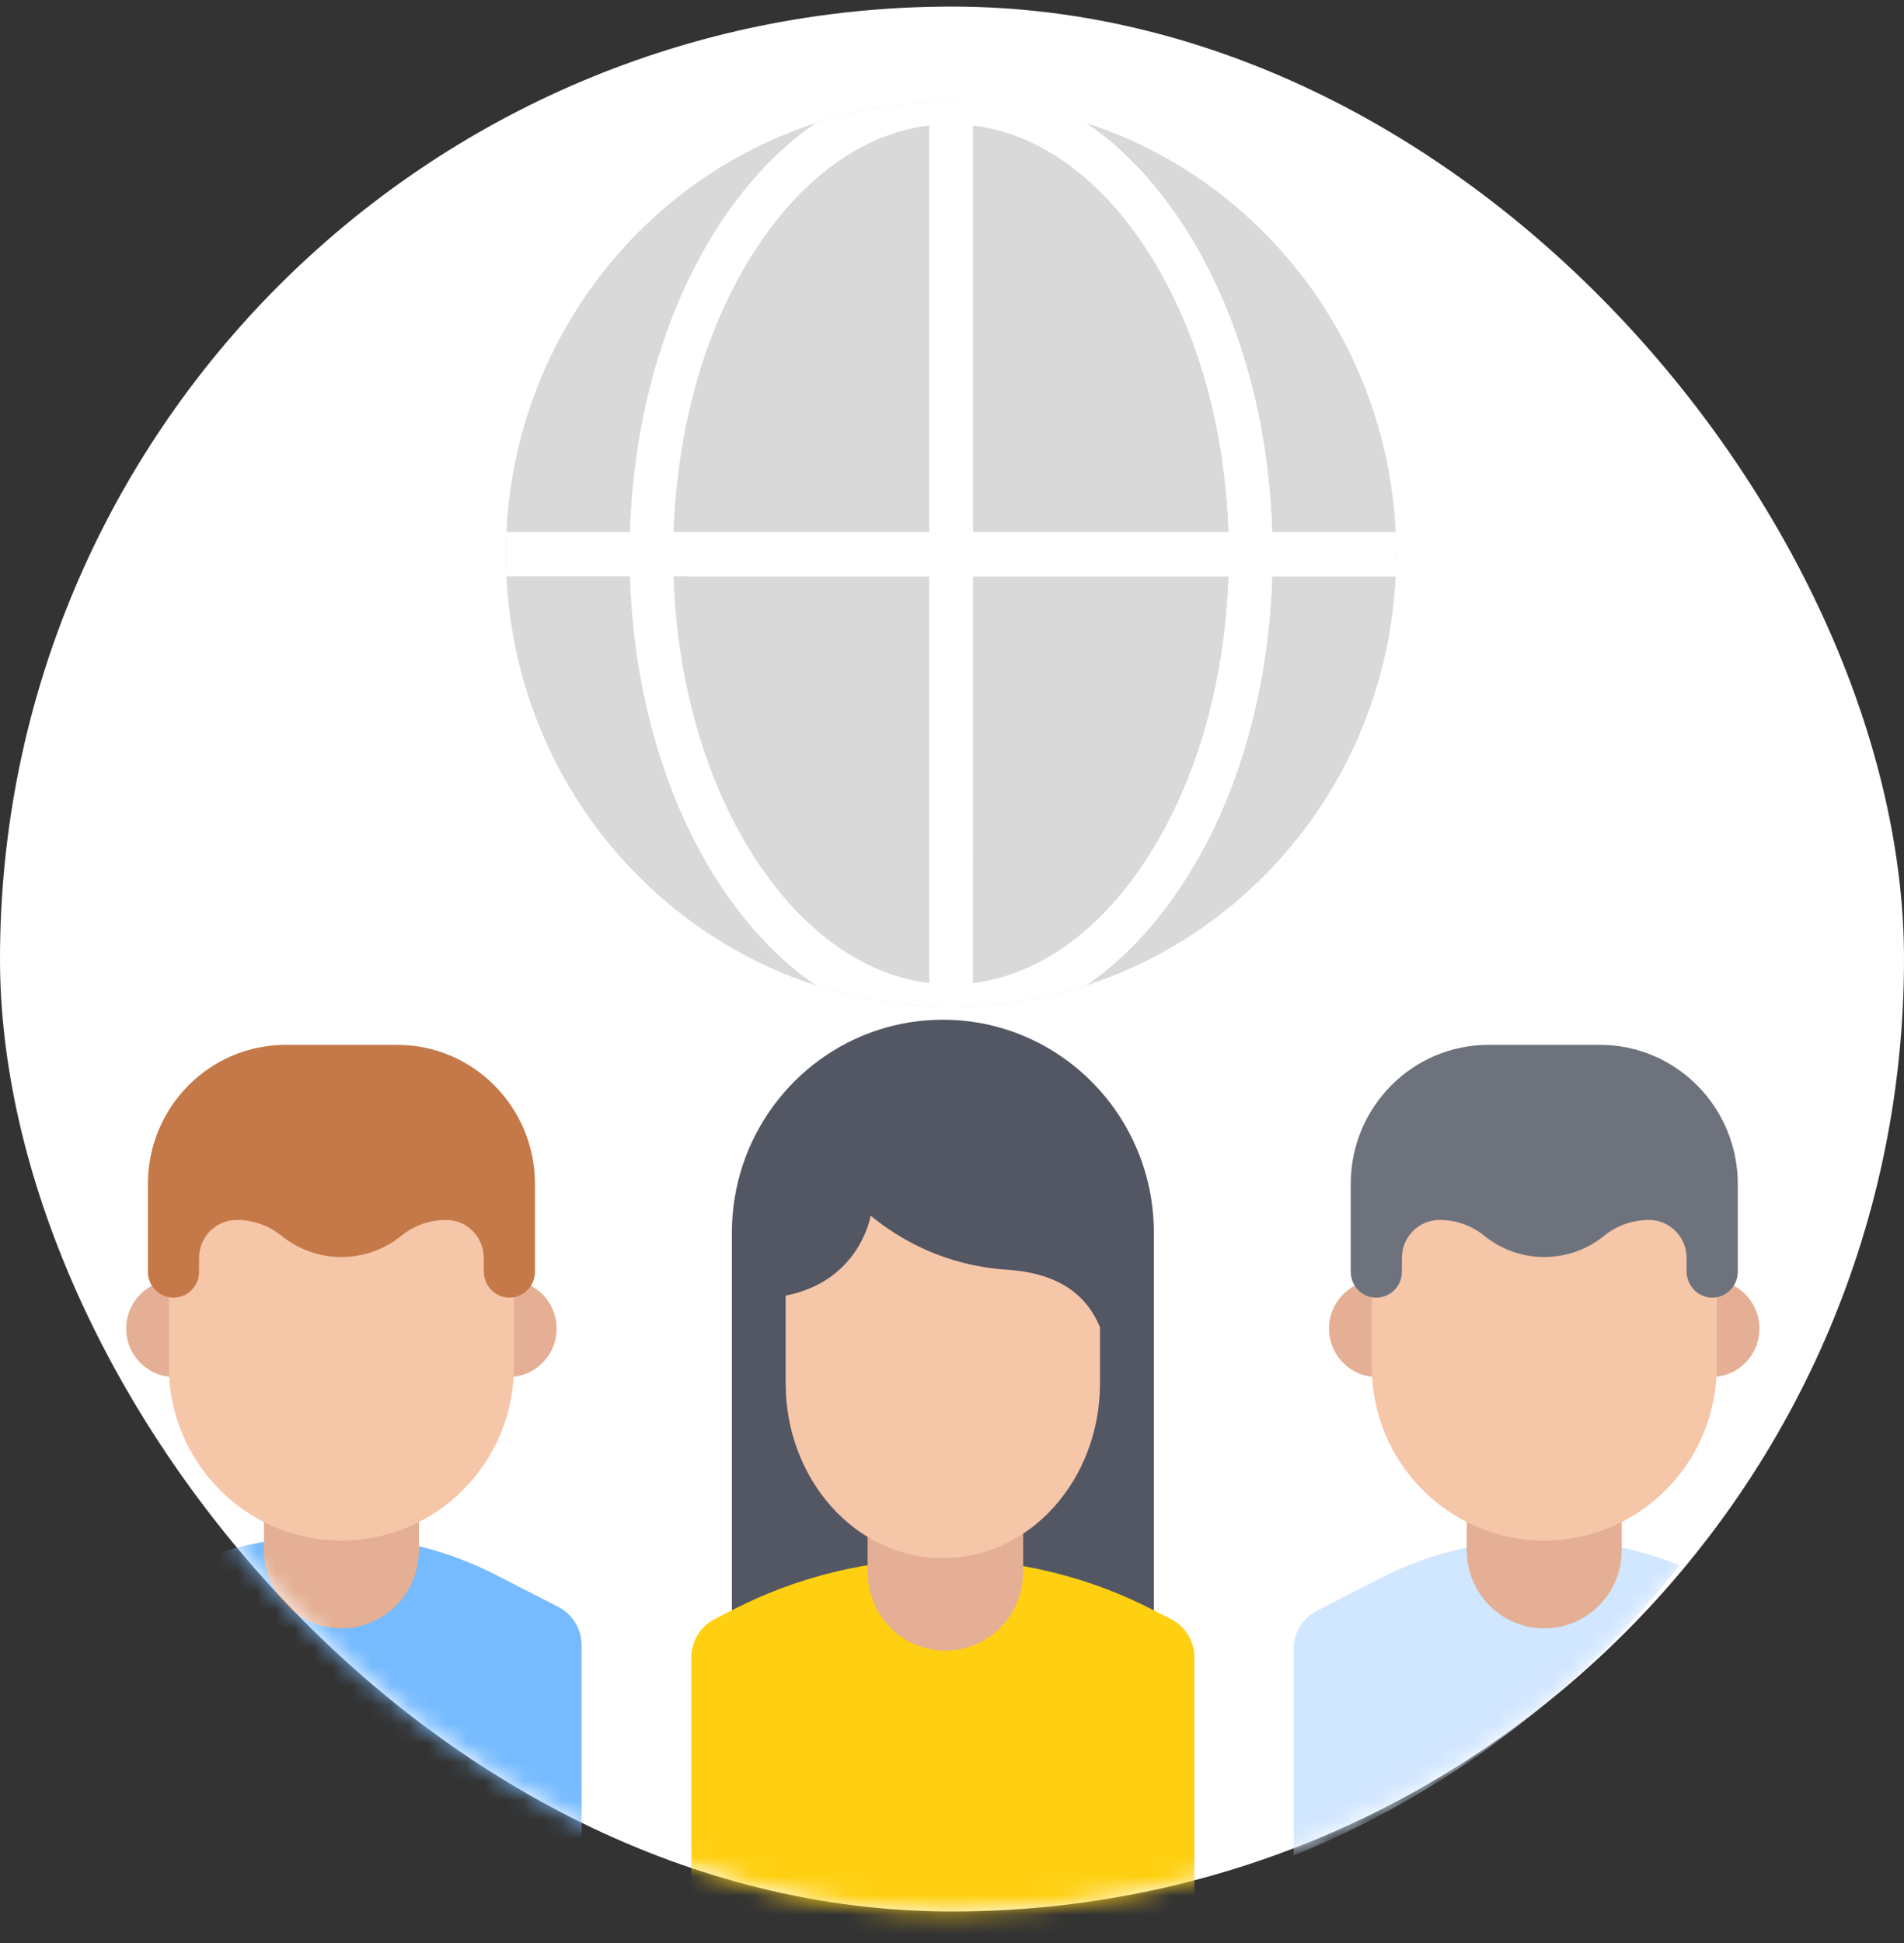 <svg width="100" height="102" viewBox="0 0 100 102" fill="none" xmlns="http://www.w3.org/2000/svg">
<rect x="0" y="0" width="100" height="102" fill="#333333" stroke="none"/>
<rect y="0.345" width="100" height="100" rx="50" fill="white"/>
<mask id="mask0" mask-type="alpha" maskUnits="userSpaceOnUse" x="0" y="0" width="100" height="101">
<rect y="0.345" width="100" height="100" rx="50" fill="white"/>
</mask>
<g mask="url(#mask0)">
<path fill-rule="evenodd" clip-rule="evenodd" d="M73.329 29.093C73.329 29.483 73.32 29.87 73.301 30.256C72.822 40.345 66.147 48.782 57.057 51.724C54.817 52.45 52.429 52.841 49.951 52.841C47.473 52.841 45.085 52.45 42.843 51.724C33.755 48.781 27.08 40.344 26.601 30.256C26.583 29.87 26.573 29.483 26.573 29.093C26.573 28.703 26.583 28.316 26.601 27.93C27.08 17.842 33.755 9.405 42.843 6.463C45.085 5.737 47.473 5.345 49.951 5.345C52.429 5.345 54.817 5.737 57.057 6.463C66.147 9.404 72.822 17.841 73.301 27.93C73.32 28.316 73.329 28.703 73.329 29.093Z" fill="#D9D9D9"/>
<path fill-rule="evenodd" clip-rule="evenodd" d="M51.096 27.929V6.578C54.481 6.989 57.653 9.214 60.129 12.95C62.794 16.972 64.338 22.254 64.524 27.929H51.096V27.929ZM60.129 45.236C60.107 45.269 60.085 45.302 60.063 45.335C57.598 49.011 54.452 51.201 51.096 51.607V30.256H64.524C64.338 35.931 62.794 41.214 60.129 45.236ZM48.806 51.607C45.421 51.197 42.248 48.971 39.773 45.236C37.108 41.214 35.564 35.931 35.378 30.256H48.806V51.607ZM35.507 25.861C35.959 20.977 37.435 16.478 39.773 12.95C42.248 9.214 45.421 6.989 48.806 6.578V27.929H35.378C35.401 27.234 35.444 26.543 35.507 25.861ZM73.302 27.929H66.814C66.626 21.794 64.944 16.05 62.029 11.651C60.574 9.457 58.892 7.712 57.057 6.463C54.817 5.736 52.43 5.345 49.952 5.345C49.797 5.345 49.643 5.346 49.488 5.35C49.359 5.353 49.228 5.355 49.099 5.36H49.098C46.925 5.439 44.826 5.82 42.843 6.463C41.008 7.712 39.326 9.457 37.873 11.651C34.959 16.05 33.276 21.794 33.086 27.929H26.602C26.582 28.315 26.573 28.703 26.573 29.093C26.573 29.483 26.582 29.87 26.602 30.256H33.086C33.276 36.393 34.959 42.136 37.873 46.534C39.326 48.729 41.007 50.474 42.843 51.724C45.085 52.449 47.474 52.84 49.952 52.84C52.43 52.84 54.817 52.449 57.057 51.724C58.892 50.474 60.574 48.729 62.029 46.534C62.485 45.846 62.911 45.125 63.307 44.374C65.433 40.329 66.656 35.432 66.814 30.256H73.302C73.32 29.87 73.329 29.483 73.329 29.093C73.329 28.703 73.32 28.315 73.302 27.929Z" fill="white"/>
<path fill-rule="evenodd" clip-rule="evenodd" d="M51.096 27.929V6.578C53.998 6.93 56.742 8.615 59.025 11.442C59.408 11.914 59.775 12.416 60.129 12.95C60.58 13.63 60.998 14.347 61.382 15.095C61.643 15.598 61.886 16.113 62.116 16.643C63.068 18.854 63.754 21.29 64.149 23.862C64.352 25.186 64.479 26.546 64.524 27.929H51.096ZM73.302 27.929H66.814C66.768 26.412 66.63 24.918 66.404 23.463C65.981 20.732 65.25 18.136 64.237 15.771C63.608 14.301 62.87 12.92 62.029 11.651C60.574 9.457 58.892 7.712 57.057 6.463C54.817 5.736 52.43 5.345 49.952 5.345C49.797 5.345 49.643 5.346 49.488 5.35C49.359 5.353 49.228 5.355 49.099 5.36H49.098C41.467 8.119 35.921 15.343 35.512 23.941C35.497 24.278 35.488 24.618 35.488 24.959C35.488 25.261 35.494 25.562 35.507 25.861C35.959 20.977 37.435 16.478 39.773 12.95C42.248 9.214 45.421 6.989 48.806 6.578V27.929H35.696C35.807 28.721 35.962 29.496 36.158 30.256H48.806V44.449C49.112 44.566 49.422 44.675 49.735 44.776C50.182 44.92 50.636 45.05 51.096 45.163V30.256H64.524C64.338 35.931 62.794 41.214 60.129 45.236C60.106 45.269 60.085 45.302 60.063 45.335C60.783 45.186 61.49 44.999 62.181 44.776C62.561 44.652 62.937 44.518 63.307 44.374C65.433 40.329 66.656 35.432 66.814 30.256H73.302C73.32 29.87 73.329 29.483 73.329 29.093C73.329 28.703 73.32 28.315 73.302 27.929Z" fill="white"/>
<path fill-rule="evenodd" clip-rule="evenodd" d="M60.602 64.716C60.602 58.54 55.641 53.533 49.521 53.533H49.519C48.333 53.533 47.192 53.721 46.121 54.069H46.121C41.664 55.517 38.439 59.736 38.439 64.716V87.233L39.235 86.81V89.273H58.88V85.896L60.602 86.716V64.716Z" fill="#535663"/>
<path fill-rule="evenodd" clip-rule="evenodd" d="M62.731 87.019V100.128C58.645 101.22 54.352 101.803 49.923 101.803C45.202 101.803 40.634 101.141 36.307 99.905V87.019C36.307 86.163 36.782 85.382 37.538 84.994L38.505 84.499C41.919 82.751 45.691 81.84 49.519 81.84C51.432 81.84 53.334 82.068 55.18 82.515C57.028 82.959 58.824 83.624 60.531 84.499L61.499 84.994C62.255 85.382 62.731 86.165 62.731 87.019Z" fill="#FFD012"/>
<path fill-rule="evenodd" clip-rule="evenodd" d="M53.738 78.344V82.531C53.738 84.808 51.909 86.654 49.653 86.654C47.396 86.654 45.568 84.808 45.568 82.531V78.344H53.738Z" fill="#E4AF94"/>
<path fill-rule="evenodd" clip-rule="evenodd" d="M52.92 66.659C49.651 66.444 47.27 65.087 45.728 63.818C45.727 63.819 45.726 63.825 45.725 63.834C45.725 63.835 45.725 63.835 45.725 63.835C45.676 64.099 45.01 67.286 41.264 68.013V72.619C41.264 77.69 44.96 81.8 49.519 81.8C54.078 81.8 57.773 77.69 57.773 72.619V69.673C57.133 68.119 55.77 66.847 52.92 66.659Z" fill="#F6C6A9"/>
<path fill-rule="evenodd" clip-rule="evenodd" d="M30.547 86.372V97.211C22.539 93.969 15.567 88.674 10.268 81.972C11.698 81.397 13.195 81.005 14.725 80.808L17.383 80.463L18.187 80.567L20.044 80.808C22.121 81.075 24.139 81.703 26.008 82.659L29.321 84.356C30.072 84.741 30.547 85.522 30.547 86.372Z" fill="#76BBFF"/>
<path fill-rule="evenodd" clip-rule="evenodd" d="M22.002 76.963V81.376C22.002 83.645 20.18 85.484 17.932 85.484C15.684 85.484 13.862 83.645 13.862 81.376V76.963H22.002Z" fill="#E4AF94"/>
<path fill-rule="evenodd" clip-rule="evenodd" d="M9.145 67.206C10.534 67.206 11.66 68.343 11.66 69.745C11.66 71.147 10.534 72.284 9.145 72.284C7.755 72.284 6.629 71.147 6.629 69.745C6.629 68.343 7.755 67.206 9.145 67.206Z" fill="#E4AF94"/>
<path fill-rule="evenodd" clip-rule="evenodd" d="M26.718 67.206C28.108 67.206 29.234 68.343 29.234 69.745C29.234 71.147 28.108 72.284 26.718 72.284C25.329 72.284 24.203 71.147 24.203 69.745C24.203 68.343 25.329 67.206 26.718 67.206Z" fill="#E4AF94"/>
<path fill-rule="evenodd" clip-rule="evenodd" d="M26.994 62.498L8.87 61.524V71.727C8.87 76.778 12.927 80.874 17.932 80.874C22.937 80.874 26.994 76.779 26.994 71.727V62.498Z" fill="#F6C6A9"/>
<path fill-rule="evenodd" clip-rule="evenodd" d="M28.097 62.156V66.763C28.097 67.138 27.947 67.477 27.703 67.722C27.453 67.975 27.105 68.128 26.723 68.119C25.988 68.102 25.409 67.477 25.409 66.736V66.039C25.409 65.487 25.188 64.988 24.829 64.627C24.471 64.265 23.977 64.042 23.43 64.042C22.577 64.042 21.748 64.331 21.083 64.87C20.221 65.57 19.125 65.989 17.932 65.989C16.739 65.989 15.644 65.57 14.781 64.87C14.668 64.778 14.549 64.693 14.425 64.615C14.424 64.614 14.422 64.613 14.421 64.612C14.186 64.465 13.937 64.345 13.678 64.254C13.28 64.114 12.86 64.042 12.433 64.042C11.341 64.042 10.455 64.937 10.455 66.04V66.764C10.455 67.138 10.305 67.477 10.061 67.723C9.818 67.968 9.482 68.12 9.111 68.12C8.369 68.12 7.768 67.513 7.768 66.763V62.156C7.768 58.121 11.008 54.851 15.005 54.851H20.859C24.856 54.851 28.097 58.121 28.097 62.156Z" fill="#C57948"/>
<path fill-rule="evenodd" clip-rule="evenodd" d="M88.222 82.172C82.921 88.874 75.949 94.167 67.943 97.409V86.57C67.943 85.72 68.416 84.939 69.17 84.554L72.483 82.857C74.351 81.901 76.368 81.273 78.446 81.006L81.105 80.661L81.909 80.765L83.765 81.006C85.295 81.204 86.792 81.595 88.222 82.172Z" fill="#D1E6FF"/>
<path fill-rule="evenodd" clip-rule="evenodd" d="M85.175 76.963V81.376C85.175 83.645 83.353 85.484 81.105 85.484C78.857 85.484 77.035 83.645 77.035 81.376V76.963H85.175Z" fill="#E4AF94"/>
<path fill-rule="evenodd" clip-rule="evenodd" d="M72.318 67.206C73.707 67.206 74.834 68.343 74.834 69.745C74.834 71.147 73.707 72.284 72.318 72.284C70.929 72.284 69.803 71.147 69.803 69.745C69.803 68.343 70.929 67.206 72.318 67.206Z" fill="#E4AF94"/>
<path fill-rule="evenodd" clip-rule="evenodd" d="M89.892 67.206C91.281 67.206 92.407 68.343 92.407 69.745C92.407 71.147 91.281 72.284 89.892 72.284C88.502 72.284 87.376 71.147 87.376 69.745C87.376 68.343 88.502 67.206 89.892 67.206Z" fill="#E4AF94"/>
<path fill-rule="evenodd" clip-rule="evenodd" d="M90.167 62.498L72.043 61.524V71.727C72.043 76.778 76.1 80.874 81.105 80.874C86.11 80.874 90.167 76.779 90.167 71.727V62.498Z" fill="#F6C6A9"/>
<path fill-rule="evenodd" clip-rule="evenodd" d="M91.27 62.156V66.763C91.27 67.138 91.12 67.477 90.877 67.722C90.627 67.975 90.278 68.128 89.895 68.119C89.161 68.102 88.582 67.477 88.582 66.736V66.039C88.582 65.487 88.361 64.988 88.003 64.627C87.644 64.265 87.15 64.042 86.603 64.042C85.751 64.042 84.921 64.331 84.256 64.87C83.394 65.57 82.298 65.989 81.105 65.989C79.912 65.989 78.817 65.57 77.955 64.87C77.841 64.778 77.722 64.693 77.599 64.615C77.597 64.614 77.595 64.613 77.594 64.612C77.36 64.465 77.111 64.345 76.851 64.254C76.453 64.114 76.033 64.042 75.606 64.042C74.514 64.042 73.628 64.937 73.628 66.04V66.764C73.628 67.138 73.478 67.477 73.234 67.723C72.991 67.968 72.655 68.12 72.284 68.12C71.542 68.12 70.941 67.513 70.941 66.763V62.156C70.941 58.121 74.181 54.851 78.178 54.851H84.032C88.029 54.851 91.27 58.121 91.27 62.156Z" fill="#6D727D"/>
</g>
</svg>
